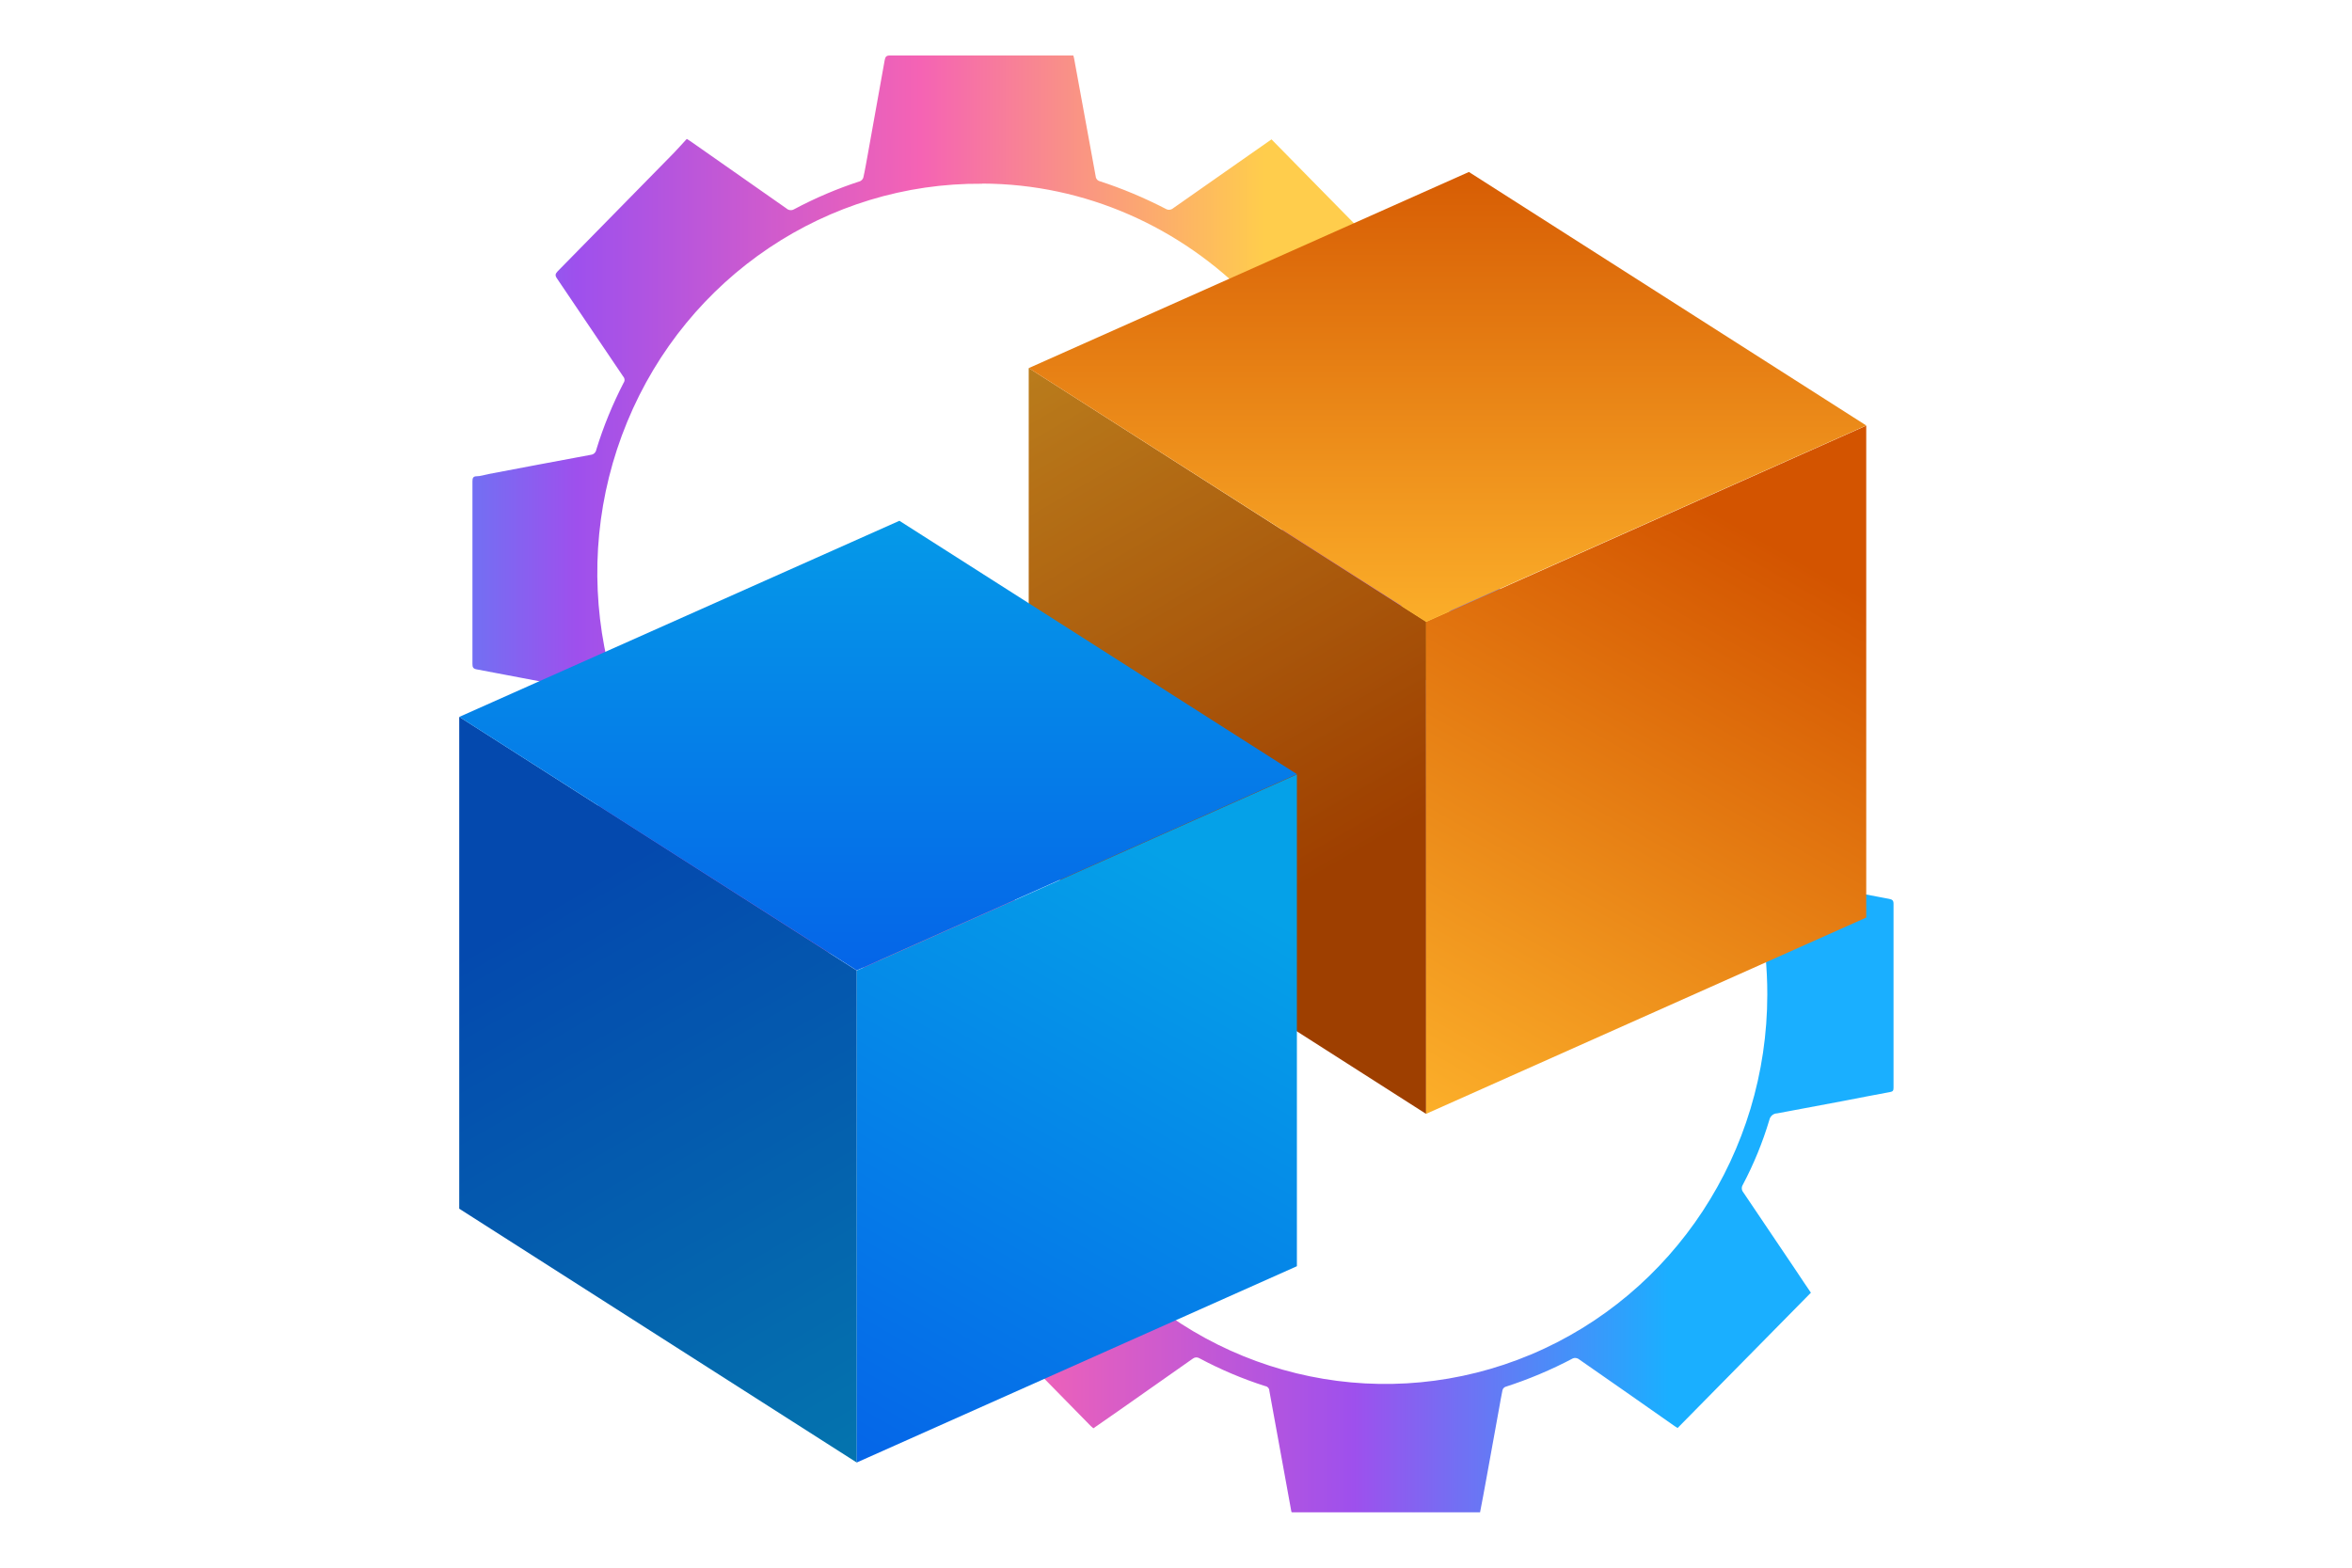 <?xml version="1.0" encoding="UTF-8"?>
<svg id="Layer_1" data-name="Layer 1" xmlns="http://www.w3.org/2000/svg" xmlns:xlink="http://www.w3.org/1999/xlink" viewBox="0 0 150 100">
  <defs>
    <style>
      .cls-1 {
        fill: url(#linear-gradient);
      }

      .cls-2 {
        fill: url(#linear-gradient-8);
      }

      .cls-3 {
        fill: url(#linear-gradient-3);
      }

      .cls-4 {
        fill: url(#linear-gradient-4);
      }

      .cls-5 {
        fill: url(#linear-gradient-2);
      }

      .cls-6 {
        fill: url(#linear-gradient-6);
      }

      .cls-7 {
        fill: url(#linear-gradient-7);
      }

      .cls-8 {
        fill: url(#linear-gradient-5);
      }

      .cls-9 {
        isolation: isolate;
        opacity: .25;
      }
    </style>
    <linearGradient id="linear-gradient" x1="4630.46" y1="519.44" x2="4629" y2="519.44" gradientTransform="translate(-204123.22 23387.57) scale(44.1 -44.95)" gradientUnits="userSpaceOnUse">
      <stop offset="0" stop-color="#ffcd4c"/>
      <stop offset=".34" stop-color="#f563b4"/>
      <stop offset=".68" stop-color="#9e50ed"/>
      <stop offset=".99" stop-color="#1aafff"/>
    </linearGradient>
    <linearGradient id="linear-gradient-2" x1="4628.61" y1="519.25" x2="4630.08" y2="519.25" gradientTransform="translate(-204126.2 23401.22) scale(44.11 -44.95)" xlink:href="#linear-gradient"/>
    <linearGradient id="linear-gradient-3" x1="4464.29" y1="513.92" x2="4463.84" y2="515.38" gradientTransform="translate(-77036.8 16730.52) scale(17.27 -32.42)" gradientUnits="userSpaceOnUse">
      <stop offset="0" stop-color="#d35400"/>
      <stop offset="1" stop-color="#ffb62d"/>
    </linearGradient>
    <linearGradient id="linear-gradient-4" x1="4491.25" y1="513.98" x2="4490.69" y2="512.43" gradientTransform="translate(-85815.49 15401.49) scale(19.13 -29.91)" xlink:href="#linear-gradient-3"/>
    <linearGradient id="linear-gradient-5" x1="4607.4" y1="504.73" x2="4607.4" y2="502.96" gradientTransform="translate(-167646.75 9875.47) scale(36.41 -19.55)" xlink:href="#linear-gradient-3"/>
    <linearGradient id="linear-gradient-6" x1="4463.66" y1="513.7" x2="4463.21" y2="515.16" gradientTransform="translate(-77071.86 16744.5) scale(17.28 -32.41)" gradientUnits="userSpaceOnUse">
      <stop offset="0" stop-color="#05a1e8"/>
      <stop offset="1" stop-color="#0562e8"/>
    </linearGradient>
    <linearGradient id="linear-gradient-7" x1="4490.64" y1="513.74" x2="4490.08" y2="512.19" gradientTransform="translate(-85840.24 15415.47) scale(19.13 -29.91)" xlink:href="#linear-gradient-6"/>
    <linearGradient id="linear-gradient-8" x1="4607.09" y1="504.37" x2="4607.09" y2="502.6" gradientTransform="translate(-167681.8 9889.45) scale(36.41 -19.55)" xlink:href="#linear-gradient-6"/>
  </defs>
  <g id="Page-1">
    <g id="Application-Management-Copy">
      <g id="Group-7">
        <g id="Group-6">
          <path id="Shape" class="cls-1" d="M56.47,69.51c-.12-.67-.24-1.32-.36-1.98-.35-1.92-.7-3.84-1.04-5.76-.02-.14-.12-.26-.26-.28-1.45-.46-2.86-1.05-4.21-1.78-.12-.09-.29-.08-.41,.02-1.55,1.09-3.09,2.17-4.64,3.26l-1.71,1.19-.17-.15c-2.71-2.77-5.42-5.53-8.13-8.29-.15-.15-.15-.25-.03-.43,1.4-2.06,2.79-4.14,4.19-6.2,.12-.14,.14-.35,.04-.51-.69-1.34-1.26-2.74-1.7-4.18-.04-.19-.19-.32-.37-.35-.64-.11-1.29-.24-1.94-.36-1.77-.33-3.54-.68-5.32-1.01-.24-.04-.28-.14-.28-.35v-11.64c0-.21,.04-.33,.27-.33s.5-.09,.75-.14c2.18-.41,4.35-.83,6.54-1.23,.17-.02,.31-.15,.34-.33,.45-1.47,1.04-2.9,1.74-4.26,.09-.12,.08-.29-.03-.41-1.41-2.08-2.81-4.17-4.22-6.25-.13-.19-.11-.29,.04-.45,2.48-2.52,4.95-5.04,7.42-7.56,.28-.29,.55-.6,.82-.89l.25,.16c2.04,1.43,4.07,2.85,6.11,4.28,.13,.12,.33,.14,.48,.05,1.35-.72,2.76-1.32,4.21-1.79,.1-.05,.18-.13,.21-.24,.11-.48,.19-.98,.28-1.46,.36-2.01,.72-4.01,1.08-6.02,.04-.21,.1-.3,.32-.3h11.71c.03,.1,.05,.17,.06,.24,.46,2.51,.92,5.02,1.38,7.54,.03,.1,.1,.18,.19,.22,1.49,.48,2.93,1.09,4.32,1.81,.11,.05,.24,.04,.35-.02,1.4-.98,2.79-1.95,4.18-2.93l2.16-1.51,8.49,8.64-.11,.18c-1.4,2.07-2.8,4.15-4.2,6.22-.12,.12-.15,.31-.06,.47,.71,1.36,1.29,2.79,1.74,4.26,.04,.18,.19,.3,.37,.31,2.42,.46,4.84,.92,7.26,1.37,.19,.04,.27,.09,.27,.31v11.73c0,.17-.03,.25-.22,.29-1,.18-1.99,.38-2.99,.57-1.41,.27-2.81,.53-4.21,.79-.24,0-.45,.18-.5,.42-.43,1.44-1,2.83-1.7,4.15-.09,.15-.07,.34,.04,.47,1.12,1.65,2.24,3.31,3.35,4.97l.96,1.43-8.5,8.65s-.12-.07-.19-.12c-2.04-1.43-4.09-2.86-6.14-4.29-.1-.06-.23-.08-.35-.04-1.38,.73-2.83,1.34-4.32,1.82-.09,.04-.15,.12-.17,.21-.08,.37-.14,.75-.21,1.13-.28,1.52-.56,3.04-.83,4.57-.12,.7-.26,1.39-.39,2.08h-11.99Zm6.17-57.79c-9.87-.08-18.82,5.92-22.64,15.19-3.83,9.27-1.78,19.98,5.17,27.12,6.96,7.14,17.46,9.29,26.58,5.44,9.12-3.84,15.07-12.92,15.05-22.98,.04-13.56-10.89-24.75-24.17-24.78Z"/>
          <path id="Shape-2" data-name="Shape" class="cls-5" d="M82.36,96.44c-.12-.67-.24-1.33-.36-1.98-.35-1.92-.7-3.84-1.05-5.76,0-.14-.11-.26-.25-.28-1.45-.46-2.86-1.06-4.21-1.78-.13-.08-.29-.07-.41,.02-1.55,1.09-3.09,2.17-4.64,3.26-.57,.4-1.14,.79-1.71,1.19-.07-.06-.12-.1-.17-.15-2.71-2.76-5.42-5.53-8.13-8.29-.15-.16-.15-.25-.03-.43,1.4-2.06,2.79-4.13,4.19-6.18,.12-.14,.14-.35,.04-.51-.69-1.34-1.26-2.74-1.71-4.18-.04-.18-.19-.31-.37-.33-.64-.11-1.28-.24-1.94-.36-1.77-.33-3.54-.68-5.32-1-.23-.04-.27-.14-.27-.36v-11.64c0-.21,.04-.33,.27-.33s.5-.09,.75-.14c2.18-.41,4.36-.82,6.53-1.23,.17-.02,.31-.15,.34-.33,.45-1.47,1.04-2.9,1.74-4.26,.09-.12,.08-.29-.02-.41-1.41-2.08-2.81-4.17-4.22-6.25-.06-.06-.09-.15-.09-.24s.06-.17,.13-.21c2.48-2.52,4.95-5.04,7.42-7.56,.28-.29,.55-.6,.82-.89l.25,.16c2.04,1.42,4.08,2.85,6.11,4.28,.13,.12,.33,.14,.48,.05,1.35-.72,2.76-1.32,4.21-1.79,.1-.04,.18-.13,.21-.24,.11-.48,.19-.98,.28-1.46,.36-2.01,.73-4.01,1.09-6.02,.04-.2,.09-.3,.32-.3h11.71c.03,.1,.05,.17,.06,.24,.46,2.51,.91,5.03,1.38,7.54,.03,.1,.1,.19,.19,.23,1.49,.47,2.93,1.07,4.32,1.79,.11,.04,.24,.03,.35-.03,1.4-.98,2.79-1.95,4.18-2.93l2.16-1.5,8.5,8.64c-.03,.05-.07,.12-.11,.18-1.4,2.08-2.8,4.15-4.2,6.22-.12,.12-.15,.31-.06,.47,.71,1.37,1.29,2.8,1.74,4.28,.04,.18,.19,.32,.37,.33,2.42,.45,4.84,.91,7.26,1.37,.19,.04,.27,.1,.27,.31v11.73c0,.17-.03,.25-.22,.28-1,.18-1.99,.38-2.99,.57-1.4,.26-2.8,.53-4.21,.79-.24,0-.45,.18-.5,.42-.43,1.44-1,2.83-1.7,4.15-.09,.15-.07,.34,.04,.47,1.12,1.66,2.24,3.32,3.35,4.97,.32,.48,.65,.98,.96,1.43l-8.5,8.63-.19-.12c-2.04-1.43-4.09-2.87-6.14-4.29-.11-.06-.23-.08-.35-.03-1.38,.73-2.83,1.34-4.32,1.82-.08,.04-.15,.12-.17,.21-.08,.37-.14,.75-.21,1.13-.28,1.53-.55,3.06-.83,4.58-.12,.69-.26,1.39-.39,2.08h-11.99Zm6.17-57.8c-9.87-.08-18.81,5.92-22.64,15.19s-1.79,19.98,5.17,27.12c6.96,7.14,17.45,9.29,26.58,5.45,9.12-3.84,15.07-12.91,15.07-22.96,.03-13.58-10.89-24.77-24.17-24.8Z"/>
          <polygon id="Path" class="cls-3" points="65.61 54.86 90.95 71.05 90.95 39.67 65.61 23.48 65.61 54.86"/>
          <polygon id="Path-2" data-name="Path" class="cls-9" points="65.61 54.86 90.95 71.05 90.95 39.67 65.61 23.48 65.61 54.86"/>
          <polygon id="Path-3" data-name="Path" class="cls-4" points="119.02 58.53 90.95 71.05 90.95 39.67 119.02 27.15 119.02 58.53"/>
          <polygon id="Path-4" data-name="Path" class="cls-8" points="119.02 27.14 90.95 39.65 65.61 23.48 93.68 10.97 119.02 27.14"/>
          <polygon id="Path-5" data-name="Path" class="cls-6" points="29.29 77.1 54.64 93.29 54.64 61.91 29.29 45.73 29.29 77.1"/>
          <polygon id="Path-6" data-name="Path" class="cls-9" points="29.29 77.1 54.64 93.29 54.64 61.91 29.29 45.73 29.29 77.1"/>
          <polygon id="Path-7" data-name="Path" class="cls-7" points="82.71 80.77 54.64 93.29 54.64 61.91 82.71 49.4 82.71 80.77"/>
          <polygon id="Path-8" data-name="Path" class="cls-2" points="82.71 49.38 54.64 61.9 29.29 45.73 57.36 33.22 82.71 49.38"/>
        </g>
      </g>
    </g>
  </g>
</svg>
